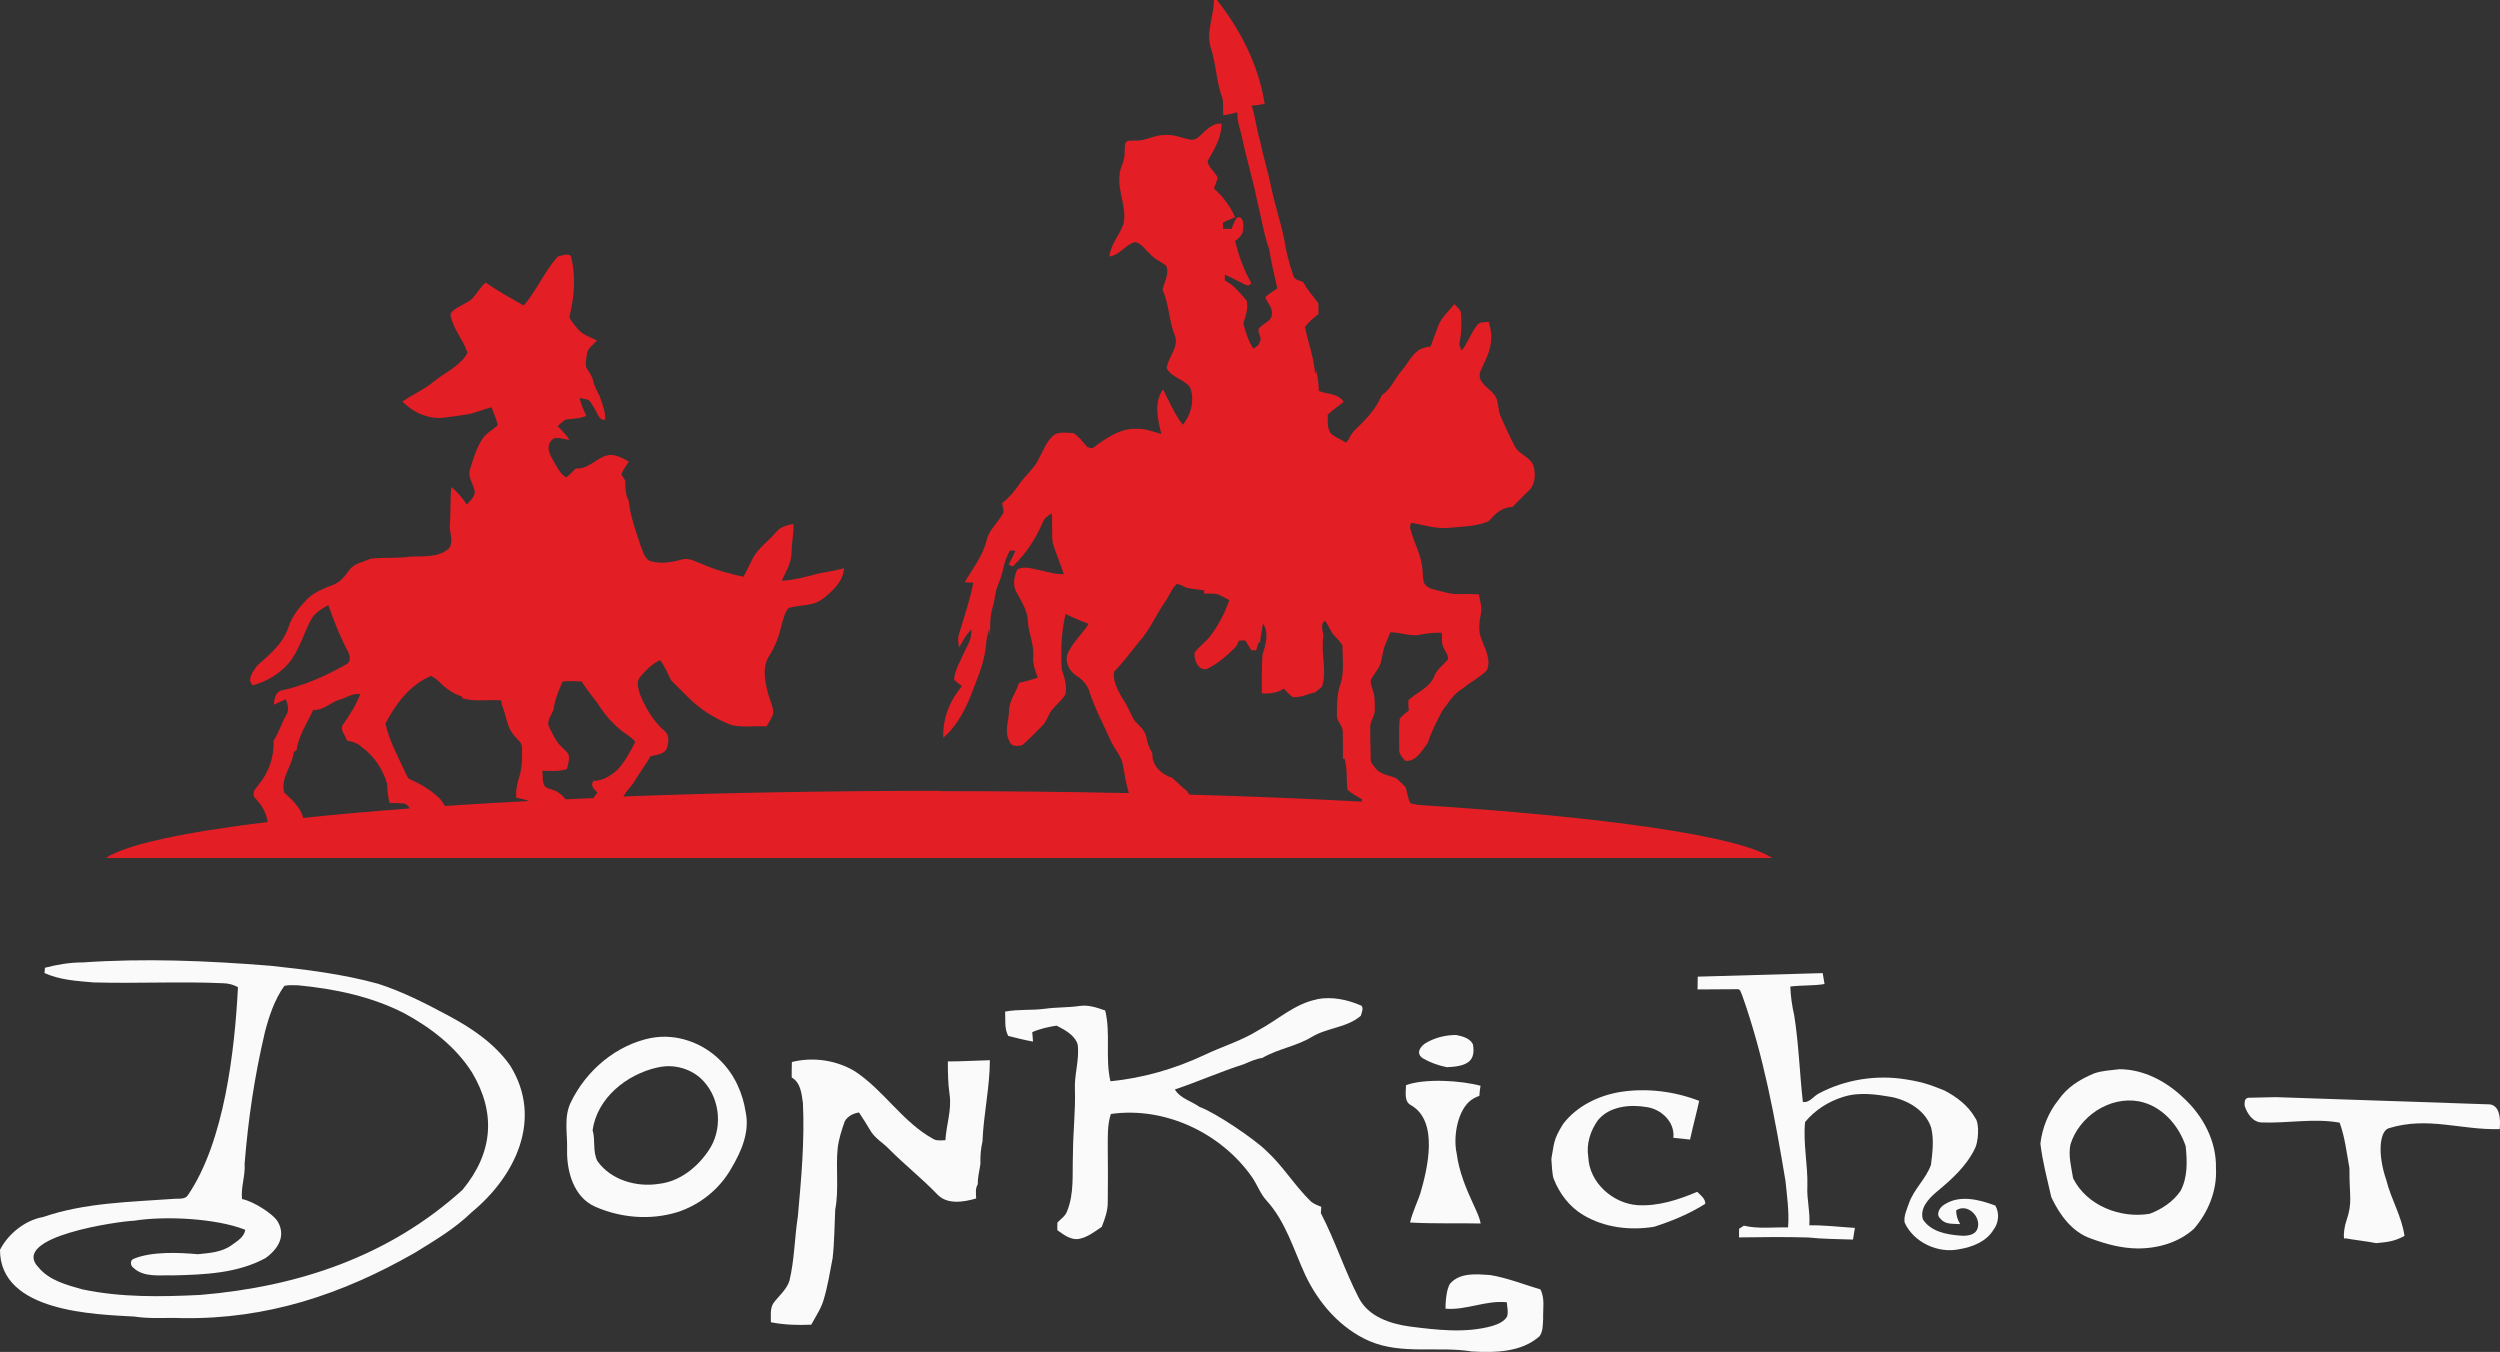 <svg xmlns="http://www.w3.org/2000/svg" id="Ebene_1" data-name="Ebene 1" viewBox="0 0 402.68 217.76">
  <rect x="0" y="0" width="402.68" height="217.76" fill="#333333" stroke="none"/>
  <defs>
    <style>.cls-1, .cls-2 {
        fill-rule: evenodd;
      }</style>
  </defs>
  <path class="cls-1" d="m45.8,158.79c-1.57,2.22-2.44,4.82-3.12,7.41-1.75,7.45-2.69,14.08-3.28,21.23.14,1.93-.62,3.77-.42,5.7,2,.41,4.9,2.41,5.63,3.44,1.26,1.92.84,4.12-1.83,6.07-4.53,2.47-9.87,2.67-14.92,2.79-2.15-.08-4.66.38-6.38-1.23-.5-.34-.57-1.23.08-1.45,2.87-1.19,7.21-1.01,10.31-.73,1.85-.19,3.85-.31,5.41-1.44.9-.65,2.04-1.29,2.23-2.49-4.68-1.87-13-2.26-17.88-1.47-2.16.05-20.26,2.53-15.4,7.55,1.73,2.08,4.49,2.79,6.99,3.5,6.23,1.33,12.67,1.22,19,.91,15.89-1.32,30.5-6.26,42.28-16.93,4.95-6,5.41-12.4,1.53-18.91-2.63-4.14-6.64-7.22-10.93-9.54-5.3-2.71-11.23-3.94-17.13-4.5-.72,0-1.46-.07-2.17.09m-32.59-3.76c10.11-.71,20.27-.28,30.36.53,5.83.62,11.68,1.34,17.34,2.9,3.91,1.26,7.59,3.13,11.2,5.07,3.83,2.03,7.56,4.53,10.07,8.11,5.34,8.58.84,17.83-6.23,23.64-2.69,2.63-5.96,4.55-9.15,6.52-11.67,6.67-23.79,10.74-37.49,10.51-2.57-.1-5.15.15-7.7-.25C15.36,211.7-.02,211.38,0,201.31c1.3-2.55,4.02-4.76,6.9-5.27,6.83-2.35,14.15-2.43,21.28-2.95.75-.05,1.7.13,2.14-.66,5.85-8.66,7.49-23.33,8.01-33.41-.73-.44-1.58-.63-2.42-.65-6.96-.31-13.92.07-20.88-.13-2.66-.24-5.39-.38-7.86-1.51.01-.28.04-.57.07-.85,1.95-.51,3.95-.85,5.97-.86Z" fill="rgb(250,250,250)"/>
  <path class="cls-1" d="m293.59,156.77l.29,1.73c-1.82.3-3.68.17-5.51.4.05,1.57.28,3.12.63,4.65.73,4.62.87,9.3,1.39,13.94,1.11.18,1.71-.94,2.6-1.38,4.24-2.24,9.21-3.02,13.95-2.26,3.26.5,4.57,1.15,6.26,1.8,2.01,1.05,3.84,2.45,4.96,4.43.74.93.47,3.97-.05,4.9-1.37,2.86-3.8,5.04-6.22,7.03-1.26,1.08-2.67,2.58-2.18,4.37,1.25,1.99,3.8,2.47,6.01,2.64,1,.08,2.36,0,2.78-1.07.71-1.88-1.53-4.21-3.4-3.01-.03.8.21,1.55.63,2.23-1.07-.09-2.38.12-3.13-.83-.88-.7-.19-1.89.61-2.34,2.49-1.6,5.62-.77,8.18.18.71,1.23.55,2.81-.31,3.93-1.15,1.88-3.38,2.75-5.48,3.1-3.44.73-7.37-1.09-8.82-4.3-.16-1.08.37-2.12.71-3.12.79-2.27,2.74-3.91,3.54-6.18.24-1.97.5-3.97.04-5.93-.86-2.73-3.6-4.39-6.3-4.97-2.6-.45-5.31-.85-7.88-.03-2.37.73-4.57,2.13-6.14,4.05-.34,3.43.46,6.88.37,10.32-.12,2.12.48,4.19.31,6.31,2.46-.03,4.89.27,7.34.42-.1.63-.19,1.26-.3,1.88-2.42-.09-4.84-.08-7.25-.34-3.7-.11-7.4-.06-11.11-.01,0-.46,0-.93.01-1.39.19-.13.58-.37.77-.5,2.32.55,4.75.23,7.12.28.2-2.51-.17-5.01-.42-7.5-1.68-10.1-3.53-20.22-6.98-29.91-.19-.33-.24-.99-.75-.96-2.14,0-4.29.03-6.43.04,0-.35.02-1.71.03-2.06l20.1-.57Z" fill="rgb(250,250,250)"/>
  <path class="cls-1" d="m212.14,160.94c2.42-.46,4.93.07,7.15,1.05.38.4.03,1.16-.11,1.63-2.24,1.94-5.43,1.9-7.9,3.41-2.48,1.5-5.45,1.91-7.95,3.37-1.04.15-1.99.59-2.94,1-3.77,1.2-7.39,2.82-11.15,4.08.86,1.46,2.68,1.88,4,2.83,2.49.86,8.99,5.28,10.77,7.09,2.69,2.46,4.56,5.64,7.18,8.16.48.39,1.07.59,1.63.83-.01.25-.05.76-.07,1.01,2.3,4.43,3.82,9.22,6.11,13.65,1.56,3.03,5.06,4.18,8.25,4.62,4.39.55,8.94,1.11,13.28-.1.88-.29,1.85-.66,2.35-1.5.25-.75,0-1.55-.03-2.31-3.34-.37-6.54,1.32-9.88,1.03,0-.68.07-3.05.74-4.03,1.6-1.83,4.26-1.53,6.45-1.39,2.78.46,5.41,1.52,8.1,2.32.76,1.47.38,3.15.44,4.74-.07.95,0,2.04-.61,2.83-2.97,2.58-7.16,2.63-10.88,2.42-5.45-.88-11.22.56-16.45-1.65-4.7-2.04-8.26-6.15-10.39-10.7-1.87-4.06-3.13-8.55-6.21-11.94-1.03-1.11-1.51-2.57-2.36-3.8-4.97-7.09-14.02-11.4-22.73-10.16-.58,1.75-.49,3.63-.5,5.45.02,2.9.05,5.81,0,8.72.02,1.39-.46,2.73-.97,4.01-1.12.76-2.25,1.65-3.61,1.93-1.37.27-2.5-.67-3.54-1.39-.01-.41-.01-.82.01-1.23.56-.6,1.32-1.06,1.58-1.88,1.15-2.86.8-6.02.92-9.03,0-3.51.43-7.01.32-10.52-.12-2.44.77-4.84.44-7.27-.48-1.52-2.06-2.33-3.39-3.02-1.34.21-2.68.5-3.92,1.05.04.5.08,1.01.12,1.52-1.35-.24-2.67-.58-3.99-.91-.66-1.21-.42-2.61-.5-3.92,2.12-.41,4.29-.17,6.42-.46,1.83-.25,3.69-.18,5.52-.44,1.44-.24,2.84.26,4.18.72.91,3.73-.03,7.65.84,11.4,5.24-.51,10.37-2,15.13-4.23,2.88-1.38,5.98-2.28,8.69-3.98,3.15-1.68,5.87-4.29,9.48-4.99" fill="rgb(250,250,250)"/>
  <path class="cls-1" d="m229.56,168.06c1.48-.91,3.27-1.36,5-1.35,1,.2,2.21.52,2.69,1.5.46,2.66-.81,3.55-4.19,3.69-1.5-.31-2.79-.79-3.91-1.46-1.01-.7-.58-1.68.4-2.38" fill="rgb(250,250,250)"/>
  <path class="cls-1" d="m105.85,171.95h0c-4.94,1.12-9.65,4.9-10.4,10.08.49,1.63-.03,3.43.78,4.99,2.18,3.08,6.36,4.26,9.99,3.65,3.29-.39,6.07-2.64,7.87-5.29,2.34-3.33,2-8.21-.74-11.2-1.83-2.04-4.84-2.89-7.49-2.22m-.92-4.78c4-.75,8.25.77,11.07,3.62,2.27,2.23,3.63,5.24,4.1,8.35.67,3.18-.71,6.34-2.31,9.03-1.89,3.34-5.08,5.92-8.76,7.08-4.33,1.32-9.11.91-13.23-.92-3.41-1.55-4.53-5.64-4.47-9.07.1-2.56-.58-5.28.59-7.69,2.47-5.15,7.3-9.28,13.01-10.41Z" fill="rgb(250,250,250)"/>
  <path class="cls-1" d="m127.55,171.06c3.39-.85,7.12-.31,10.11,1.47,4.73,3.09,7.72,8.24,12.74,10.97.58.3,1.25.15,1.88.16.14-2.49,1.06-4.95.66-7.46-.25-1.73-.26-3.48-.27-5.23,2.26,0,4.51-.15,6.77-.2-.01,4.4-1.02,8.7-1.19,13.08-.28,1.19-.37,2.4-.33,3.62-.15,1.09-.46,2.16-.42,3.27-.44.7-.29,1.52-.27,2.3-2.03.59-4.7,1.04-6.3-.7-2.44-2.54-5.21-4.72-7.69-7.22-1.01-1.06-2.37-1.79-3.09-3.09-.57-.96-1.16-1.91-1.79-2.84-.9.13-1.81.59-2.28,1.39-.5,1.41-.97,2.84-1.15,4.33-.34,3.3.23,6.66-.4,9.93-.13,2.66-.12,5.22-.42,7.83-.43,2.23-.78,4.49-1.44,6.68-.42,1.45-1.29,2.7-2,4.02-2.18.1-4.36.03-6.5-.39.01-1-.15-2.09.36-3.01.87-1.22,2.17-2.21,2.63-3.68.82-3.42.82-6.95,1.36-10.41.54-6.05,1.1-12.12.81-18.21-.22-1.51-.34-3.26-1.81-4.12,0-.83,0-1.66.03-2.49" fill="rgb(250,250,250)"/>
  <path class="cls-1" d="m333.49,184.34c-.37,1.83.14,3.66.43,5.45,2.18,4.38,7.59,6.51,12.32,5.72,1.96-.73,3.79-1.95,4.98-3.68,1.18-2.21,1.08-4.81.83-7.22-1.13-3.4-3.88-6.53-7.55-7.22-4.73-.86-9.65,2.48-11.01,6.96m7.88-12.13c3.89,0,7.58,1.96,10.32,4.61,3.18,2.9,5.36,7.03,5.24,11.38.19,3.55-1.24,7.05-3.55,9.72-2.45,2.21-5.82,3.18-9.09,3.16-2.55-.02-5.06-.7-7.43-1.57-3.09-1.03-5.13-3.87-6.45-6.68-.65-2.87-1.42-5.73-1.76-8.64.3-2.53,1.29-5.03,2.9-7.02,1.4-2.04,3.38-3.29,5.74-4.28,1.31-.46,2.71-.5,4.09-.68Z" fill="rgb(250,250,250)"/>
  <path class="cls-1" d="m238.48,174.89c-.13.62-.13,1.02-.2,1.63-.63.19-1.29.58-1.74,1.02-1.89,1.87-2.46,5.79-1.91,8.25.38,2.98,1.56,5.77,2.82,8.48.42.91.85,1.8,1.05,2.8-3.64-.08-7.74.06-11.38-.16.38-1.65,1.35-3.69,1.65-4.67,1.13-3.87,3.05-11.64-1.51-14.23-1.15-.59-.79-2.17-.79-3.22,3-1.12,8.87-.76,12.01.1" fill="rgb(250,250,250)"/>
  <path class="cls-1" d="m261.22,175.85c4.19-.61,8.53-.05,12.47,1.47-.39,1.82-.87,3.53-1.47,6.23l-2.69-.28c.28-2.51-1.9-4.61-4.29-4.95-2.7-.46-5.98-.15-7.84,2.09-1.24,1.7-1.92,3.88-1.57,5.97.16,4.1,3.94,7.48,7.98,7.74,3.31.19,6.56-.88,9.56-2.15.54.55,1.31,1.06,1.31,1.92-2.54,1.62-5.38,2.79-8.26,3.71-3.86.63-7.99.14-11.38-1.88-2.22-1.31-3.86-3.47-4.78-5.84-.25-.55-.34-2.65-.38-3.23.48-2.53.27-3,1.9-5.62,2.23-2.92,5.82-4.64,9.43-5.18" fill="rgb(250,250,250)"/>
  <path class="cls-1" d="m366.6,176.72l34.01,1.15c2.14-.14,2.17,2.51,2.02,4-6.32.17-11.56-2.09-17.88-.14-1.47.49-1.83,4.13-.38,8.36.76,3.06,2.49,5.83,2.93,8.99-1.4.71-2.19.96-4.55,1.16-1.66-.33-3.36-.49-5.03-.79-.29.47-.26-1.34.18-2.69,1.09-3.2.5-3.84.53-8.61-.45-2.46-.72-4.96-1.58-7.32-4.13-.74-8.3.11-12.45-.03-1.51.03-2.47-1.45-2.86-2.73.02-.45-.09-1.1.57-1.25l4.5-.1Z" fill="rgb(250,250,250)"/>
  <path class="cls-1" d="m185.58,173.39c.18-.01.55-.05.74-.07,0,.38,0,.77.02,1.15-.19,0-.59-.01-.78-.02,0-.35.01-.71.03-1.06" fill="rgb(250,250,250)"/>
  <path class="cls-2" d="m91.08,128.75c1.49-.07,3-.13,4.52-.2.16-.32.37-.62.66-.88-.57-.5-1.2-1.09-.7-1.89,1.46.02,2.75-.8,3.82-1.71,1.24-1.31,2.1-2.93,2.92-4.53-.23-.51-.76-.78-1.18-1.12-1.98-1.3-3.6-3.08-4.83-5.09-.91-1.17-1.81-2.34-2.63-3.57-1.02,0-2.04-.13-3.06.02-.6,1.46-1.24,2.93-1.44,4.51-.32.92-1.19,1.81-.71,2.83.6,1.18,1.15,2.44,2.16,3.33.37.46,1.06.83,1.03,1.49.04.66-.16,1.3-.33,1.93-1.27.44-2.62.28-3.94.29.11.88-.11,1.89.5,2.62.67.38,1.5.42,2.12.91.43.28.78.64,1.09,1.04m-19.41,1.09c4.33-.29,8.86-.56,13.56-.8-.67-.24-1.37-.38-2.07-.53-.12-1.21.18-2.41.53-3.55.44-1.46.4-3,.39-4.5.03-.83-.76-1.31-1.21-1.91-1.28-1.37-1.32-3.34-2.03-4.98-.03-.18-.09-.55-.12-.74-2.09-.18-4.24.29-6.28-.35,0-.06,0-.19,0-.26-1.61-.48-2.91-1.55-4.06-2.72-.3-.21-.59-.43-.92-.61-3.42,1.4-5.72,4.5-7.38,7.67.6,2.77,2.01,5.27,3.18,7.83.24.42.35,1,.85,1.18,1.62.71,3.15,1.65,4.47,2.84.46.41.78.92,1.09,1.44Zm-22.82,1.93c5.22-.56,10.95-1.07,17.14-1.53-.14-.34-.46-.6-.82-.78-.81-.11-1.63-.06-2.44-.12-.24-1.01-.34-2.04-.38-3.07-.68-2.38-2.14-4.54-4.17-5.98-.62-.62-1.48-.8-2.31-.99-.2-.88-1.28-1.77-.57-2.65,1.06-1.52,2.06-3.09,2.73-4.83-1.22-.19-2.21.58-3.33.89-1.47.44-2.6,1.78-4.24,1.66-1,2.11-2.37,4.14-2.69,6.49-.12.07-.35.22-.46.3-.22,2.25-2.16,4.17-1.54,6.51,1.25,1.17,2.64,2.38,3.08,4.1Zm142.72-3.76c9.77.28,19.07.66,27.76,1.13.02-.14.02-.28.03-.41-.82-.43-1.64-.89-2.33-1.51-.19-1.67.02-3.39-.47-5.03-.06.02-.19.05-.25.07,0-1.48,0-2.95-.03-4.43.02-.99-1.04-1.65-.94-2.67.01-1.49,0-3,.4-4.44.87-2.14.48-4.5.49-6.75-.43-.77-1.17-1.29-1.66-2.01-.42-.63-.68-1.35-1.14-1.96-.85.59-.33,1.65-.25,2.48-.5,2.71.62,5.5-.25,8.17-.37.27-.73.57-1.06.88-1.21.24-2.33.9-3.6.77-.61-.31-1-.91-1.49-1.37-1.05.73-2.3.85-3.54.77.02-2.08-.04-4.16.11-6.23.5-1.58,1.11-3.51.08-5.01-.16,1.02-.37,2.04-.48,3.07-.06,0-.18-.02-.24-.02-.13.42-.26.84-.38,1.27-.26,0-.53-.02-.79-.03-.31-.52-.64-1.03-.94-1.56-.33-.01-.66-.02-1-.01-.22.45-.42.93-.79,1.28-1.32,1.3-2.75,2.53-4.44,3.32-1.36.32-2.11-1.49-1.95-2.62.65-.99,1.69-1.63,2.42-2.56,1.38-1.77,2.42-3.8,3.17-5.91-.61-.32-1.21-.67-1.84-.95-.73-.14-1.49-.09-2.23-.11,0-.17.02-.35.02-.52-.92-.11-1.85-.23-2.77-.39-.55-.22-1.05-.59-1.66-.63-.84.79-1.2,1.93-1.87,2.86-1.49,2.14-2.49,4.62-4.28,6.56-1.29,1.58-2.48,3.24-3.92,4.69-.26,1.53.58,2.95,1.28,4.24.87,1.13,1.27,2.52,2.05,3.71.73.79,1.67,1.5,1.86,2.63.14.92.48,1.78.97,2.57-.13,1.93,1.43,3.42,3.16,3.94.82.66,1.51,1.47,2.35,2.1.15.19.29.39.44.59Zm-40.32-.56c10.52,0,20.75.11,30.58.32-.46-1.55-.72-3.15-1-4.74-.3-1.27-1.19-2.25-1.78-3.39-1.21-2.75-2.68-5.4-3.59-8.27-.34-1.04-1.09-1.9-2.02-2.47-1.13-.7-1.87-2.05-1.56-3.38.77-1.93,2.38-3.3,3.48-5.02-1.27-.45-2.51-.98-3.71-1.59-.74,2.92-.79,5.97-.63,8.97.45,1.27.86,2.6.6,3.96-.5.92-1.38,1.57-2.05,2.38-.77.81-.9,2.03-1.76,2.77-1.04,1.02-2.02,2.09-3.13,3.04-.71.19-1.84.32-2.07-.6-.91-1.53-.11-3.28-.08-4.91-.02-1.66,1.18-2.97,1.6-4.52,1.02-.21,2.03-.49,3.02-.82-.37-1.09-.84-2.18-.72-3.36.17-1.98-.78-3.8-.87-5.76-.07-1.64-.96-3.07-1.74-4.46-.76-1.17-.52-2.7.05-3.89.89-.39,1.86-.28,2.76-.02,1.57.26,3.09.87,4.71.82-.53-1.71-1.27-3.36-1.79-5.07-.18-1.57,0-3.17-.14-4.75-.63.39-1.26.86-1.51,1.59-1.12,2.6-2.7,5-4.76,6.96-.17-.07-.5-.2-.67-.26.35-.75.72-1.49,1.09-2.23-.23-.02-.68-.05-.91-.07-.34.73-.69,1.47-.9,2.25-.22,1.12-.55,2.22-.98,3.27-.52,1.19-.52,2.52-.91,3.74-.45,1.48-.37,3.03-.38,4.55-.05-.4-.11-.8-.16-1.2-.19.79-.44,1.58-.48,2.41-.16,2.35-1,4.58-1.85,6.75-1.12,3.07-2.53,6.23-5.06,8.41-.11-2.62.75-5.29,2.31-7.4.23-.31.46-.62.69-.93-.42-.33-.86-.64-1.25-1.01.02-.76.3-1.48.57-2.18.52-1.01.92-2.07,1.45-3.07.5-.87.84-1.84.73-2.85-.43.49-.86,1-1.19,1.57-.25.44-.5.88-.76,1.31-.15-.69-.24-1.41-.03-2.09.81-2.76,1.79-5.5,2.31-8.33-.46-.02-.92-.04-1.39-.06,1.28-2.19,2.93-4.24,3.54-6.75.39-1.79,1.96-2.94,2.73-4.53,0-.5-.14-.99-.24-1.47,1.09-.82,1.98-1.88,2.74-3.01.99-1.5,2.54-2.6,3.25-4.29.63-1.15,1.11-2.44,2.04-3.39.89-.97,2.34-.61,3.5-.59.86.59,1.51,1.42,2.18,2.21.35.13.79.38,1.1.04,2.04-1.5,4.33-3.11,6.99-2.94,1.35-.07,2.58.5,3.86.82-.59-2.32-1.24-5.07.27-7.18.97,1.94,1.85,3.96,3.18,5.7,1.38-1.63,1.94-4.05,1.17-6.06-1.02-1.28-2.93-1.53-3.76-3.02.19-1.83,2.09-3.48,1.28-5.39-.94-2.35-.89-4.95-1.94-7.25.25-1.29,1.17-2.62.55-3.94-.89-.64-1.93-1.06-2.64-1.93-.74-.63-1.31-1.62-2.3-1.84-1.59.35-2.49,2.14-4.18,2.32.19-1.95,1.66-3.44,2.27-5.25.58-2.63-.93-5.14-.64-7.77.02-1.21.81-2.26.82-3.47.03-.59,0-1.18.11-1.76.3-.57,1.03-.36,1.55-.42,1.72.14,3.22-1,4.93-.88,1.38-.14,2.64.49,3.96.72,1.06.24,1.72-.8,2.42-1.4.76-.64,1.59-1.28,2.65-1.18,0,2.23-1.14,4.15-2.24,6,.06,1.09,1.19,1.74,1.6,2.72-.11.61-.42,1.16-.58,1.75,1.45,1.29,2.61,2.85,3.4,4.62-.49.2-.98.4-1.46.62-.13.06-.38.19-.51.25.02.33.04.67.05,1.01.45,0,.9,0,1.35,0,.06-.17.18-.51.24-.68.18-.39.36-.77.59-1.12,1-.39,1.15,1,1.05,1.69.03.92-.63,1.57-1.32,2.07.6,2.35,1.39,4.66,2.62,6.76-.5.87-1.37-.04-2.01-.25-.74-.38-1.47-.77-2.25-1.08,0,.3,0,.6-.01.9.37.23.75.46,1.11.72.9.77,1.69,1.67,2.43,2.59.25,1.25-.16,2.42-.56,3.58.35,1.44.81,2.89,1.63,4.13.29-.2.57-.41.84-.63.08-.19.22-.56.3-.75.16-.74-.85-1.65.03-2.16.61-.65,1.82-.97,1.8-2.02.19-1.06-.77-1.8-1.05-2.75.56-.57,1.27-.97,1.93-1.41-.47-2.08-.96-4.15-1.3-6.26-.92-2.62-1.32-5.36-1.99-8.03-.62-3.13-1.55-6.17-2.24-9.28-.23-1.62-1-3.13-.9-4.8-.76.18-1.52.39-2.3.48-.02-.87.04-1.76-.08-2.63-1.02-2.65-1.02-5.56-1.91-8.25-.81-2.6.53-5.13.51-7.74h.44c3.86,4.88,6.78,10.6,7.73,16.79-.69.14-1.39.21-2.1.28.64,1.83.76,3.78,1.35,5.62.5,2.5,1.28,4.94,1.79,7.45.58,2.84,1.52,5.58,2.1,8.42.31,1.96.8,3.91,1.45,5.78.14.78.98.89,1.6,1.12.66,1.23,1.57,2.29,2.43,3.38.07.6.05,1.2.04,1.8-.78.64-1.59,1.27-2.17,2.1.51,2.51,1.47,4.95,1.63,7.53.05-.17.1-.35.15-.52.29,1.07.45,2.17.45,3.29,1.38.53,3.11.35,4,1.74-.83.73-1.82,1.28-2.57,2.1.06,1.05-.17,2.34.67,3.15.71.52,1.54.85,2.28,1.32.1-.12.3-.37.4-.49.32-.62.66-1.23,1.19-1.69,1.66-1.59,3.29-3.3,4.16-5.46,1.52-.96,2.1-2.73,3.26-4.01.9-1.01,1.45-2.34,2.57-3.15.59-.47,1.36-.56,2.07-.72.33-1.03.76-2.02,1.12-3.05.49-1.5,1.74-2.55,2.69-3.75.39.5,1.09.89,1.08,1.6.08,1.62.07,3.26-.3,4.84.09.27.27.81.36,1.08,1.05-1.24,1.48-2.85,2.52-4.1.39-.64,1.24-.43,1.87-.57.33,1.17.57,2.4.31,3.61-.21,1.63-1.12,3.03-1.71,4.53-.43,1.66,1.41,2.45,2.25,3.56.89,1.04.53,2.51,1.12,3.66.73,1.6,1.43,3.22,2.27,4.77.7,1.3,2.47,1.64,2.97,3.07.38,1.36.3,3.05-.81,4.06-.88.83-1.72,1.71-2.57,2.57-1.52,0-2.72.98-3.63,2.1-.08.07-.26.2-.34.26-2.11.83-4.39.8-6.62,1.03-1.92.1-3.79-.49-5.66-.84-.25.24-.29.6-.21.93.56,2.28,1.86,4.36,1.97,6.75.06.65.05,1.31.21,1.95.36.74,1.18,1.04,1.94,1.2,1.18.25,2.34.7,3.57.65,1.12-.02,2.24-.02,3.35.05.17,1.01.56,2.03.34,3.06-.26,1.37-.48,2.84.09,4.16.57,1.6,1.6,3.28.86,5-1.08,1.15-2.56,1.81-3.74,2.84-1.15.67-2.04,1.68-2.76,2.79-.49.58-.89,1.23-1.21,1.92-.67,1.35-1.36,2.71-1.81,4.16-.9,1.2-1.84,3-3.57,2.9-.56-.52-1.12-1.19-1.03-2,.02-1.6-.09-3.2.08-4.8.41-.52.95-.92,1.47-1.31-.03-.56-.13-1.13-.05-1.69,1.39-1.29,3.45-1.99,4.17-3.89.43-1.07,1.38-1.76,2.13-2.58.25-.68-.35-1.25-.59-1.84-.47-.76-.26-1.69-.34-2.54-1.15-.05-2.3.07-3.43.3-1.64.39-3.23-.42-4.88-.35-.37,1.01-.91,1.97-1.13,3.03-.2.81-.27,1.66-.62,2.43-.39.74-.95,1.36-1.34,2.1-.18.63.14,1.24.3,1.84.35.94.29,1.96.3,2.96.1,1.06-.81,1.91-.73,2.97-.02,1.73.05,3.45.08,5.18-.02.51.41.87.68,1.25.78,1.15,2.27,1.23,3.44,1.73.54.46,1.03.96,1.51,1.47.24.78.36,1.83.75,2.56l1.23.26c30.37,1.95,51.72,5.01,57.05,8.55H35.79s0,.03,0,0h-18.75c3.25-2.16,12.48-4.14,26.08-5.8-.22-1.23-.73-2.43-1.6-3.35-.22-.36-.72-.61-.68-1.08-.08-.65.48-1.08.8-1.56,1.65-1.97,2.55-4.53,2.42-7.1.85-1.29,1.27-2.8,2.04-4.13.54-.79.26-1.76-.08-2.56-.63.29-1.26.6-1.9.89.03-.83.22-1.85,1.03-2.25,3.73-.78,7.25-2.35,10.55-4.22.97-.41.67-1.59.24-2.3-1.23-2.33-2.18-4.8-3.06-7.28-1.07.61-2.22,1.27-2.81,2.41-1.23,2.31-1.89,4.96-3.61,6.99-1.48,1.72-3.55,2.93-5.73,3.53-1.07-.88.08-2.32.68-3.17,1.97-1.75,4.13-3.51,5.02-6.09.55-1.86,1.82-3.37,3.15-4.74,1.15-1.07,2.64-1.64,4.08-2.19,1.14-.42,1.9-1.4,2.58-2.35.8-1.12,2.25-1.31,3.42-1.85,2.15-.27,4.34-.02,6.48-.35,2.09-.08,4.46.19,6.16-1.3.74-.97.25-2.29.12-3.38.22-2.17.04-4.36.29-6.53.96.81,1.79,1.77,2.48,2.83.53-.61,1.28-1.21,1.29-2.09-.21-1.21-1.19-2.32-.77-3.61.51-1.65,1.01-3.34,1.95-4.81.6-.98,1.66-1.51,2.5-2.23-.15-1.03-.66-1.96-.98-2.93-1.47.34-2.83,1.05-4.34,1.21-1.08.14-2.16.34-3.25.45-2.5.33-5.06-.79-6.77-2.61,1.72-1.13,3.63-1.98,5.21-3.32,1.8-1.42,4.14-2.42,5.28-4.51-.68-2.09-2.31-3.79-2.73-5.99-.09-.38.28-.66.52-.89.83-.63,1.82-.99,2.67-1.59.08-.07.24-.21.32-.28.74-.83,1.3-1.82,2.13-2.56,1.96,1.37,4.06,2.52,6.14,3.7,1.82-2.14,3-4.71,4.69-6.94.27-.32.54-.64.8-.96.69-.11,1.49-.58,2.11-.07.83,3.23.56,6.64-.27,9.84.31.69.86,1.25,1.32,1.84.77,1.02,2.06,1.36,3.15,1.93-.61.69-1.54,1.25-1.64,2.25-.1.66-.23,1.34-.12,2.01.34.73.96,1.33,1.11,2.14.2.92.67,1.75,1.08,2.58.41,1.23.98,2.46.86,3.79-1.04.08-1.21-1.12-1.68-1.78-.29-.48-.51-1.04-.97-1.4-.46-.18-.96-.24-1.45-.34.25,1,.65,1.95,1.09,2.88-1.06.49-2.24.42-3.37.61-.46.3-.85.69-1.25,1.06.7.67,1.37,1.37,1.9,2.19-1.01-.03-2.43-.83-3.07.34-.64.91-.1,2.04.39,2.88.62,1,1.09,2.21,2.15,2.84.58-.42,1.06-.95,1.56-1.45,2.13.19,3.4-1.87,5.39-2.17,1.15-.07,2.2.53,3.16,1.07-.42.66-.93,1.29-1.21,2.03.17.37.41.7.63,1.03-.02,1.12.01,2.26.55,3.26.25,2.51,1.16,4.87,1.93,7.25.36.86.56,1.96,1.46,2.43,1.69.53,3.5.23,5.16-.23,1.11-.34,2.16.32,3.16.69,2.18.95,4.46,1.61,6.77,2.09.53-.93.96-1.91,1.45-2.86.9-1.75,2.57-2.87,3.81-4.34.2-.2.4-.39.6-.58.7-.35,1.43-.66,2.22-.69,0,1.56-.31,3.09-.34,4.65-.02,1.63-.92,3.03-1.58,4.46,2.02-.11,3.99-.63,5.93-1.17,1.37-.27,2.76-.45,4.1-.85-.04,1.74-1.26,3.06-2.47,4.16-.85.75-1.8,1.49-2.96,1.64-1.16.28-2.39.23-3.51.64-.6.68-.78,1.62-1.04,2.47-.42,1.85-1.04,3.66-2.09,5.25-1.18,1.96-.62,4.3-.06,6.35.27.96.8,1.89.73,2.92-.22.74-.69,1.38-1.07,2.05-1.87-.11-3.78.2-5.62-.2-2.82-1.06-5.43-2.76-7.49-4.97-.75-.76-1.53-1.48-2.26-2.25-.56-1.11-1.01-2.29-1.8-3.26-1.27.64-2.32,1.66-3.21,2.75-.67.79-.24,1.91,0,2.79.89,2.15,2.09,4.23,3.85,5.79,1.01.73.79,2.13.36,3.12-.59.79-1.67.8-2.54,1.05-.81,1.49-1.89,2.82-2.72,4.3-.54.71-1.18,1.39-1.63,2.17,15.7-.59,32.86-.91,50.84-.91Z" fill="#e31e24"/>
</svg>
